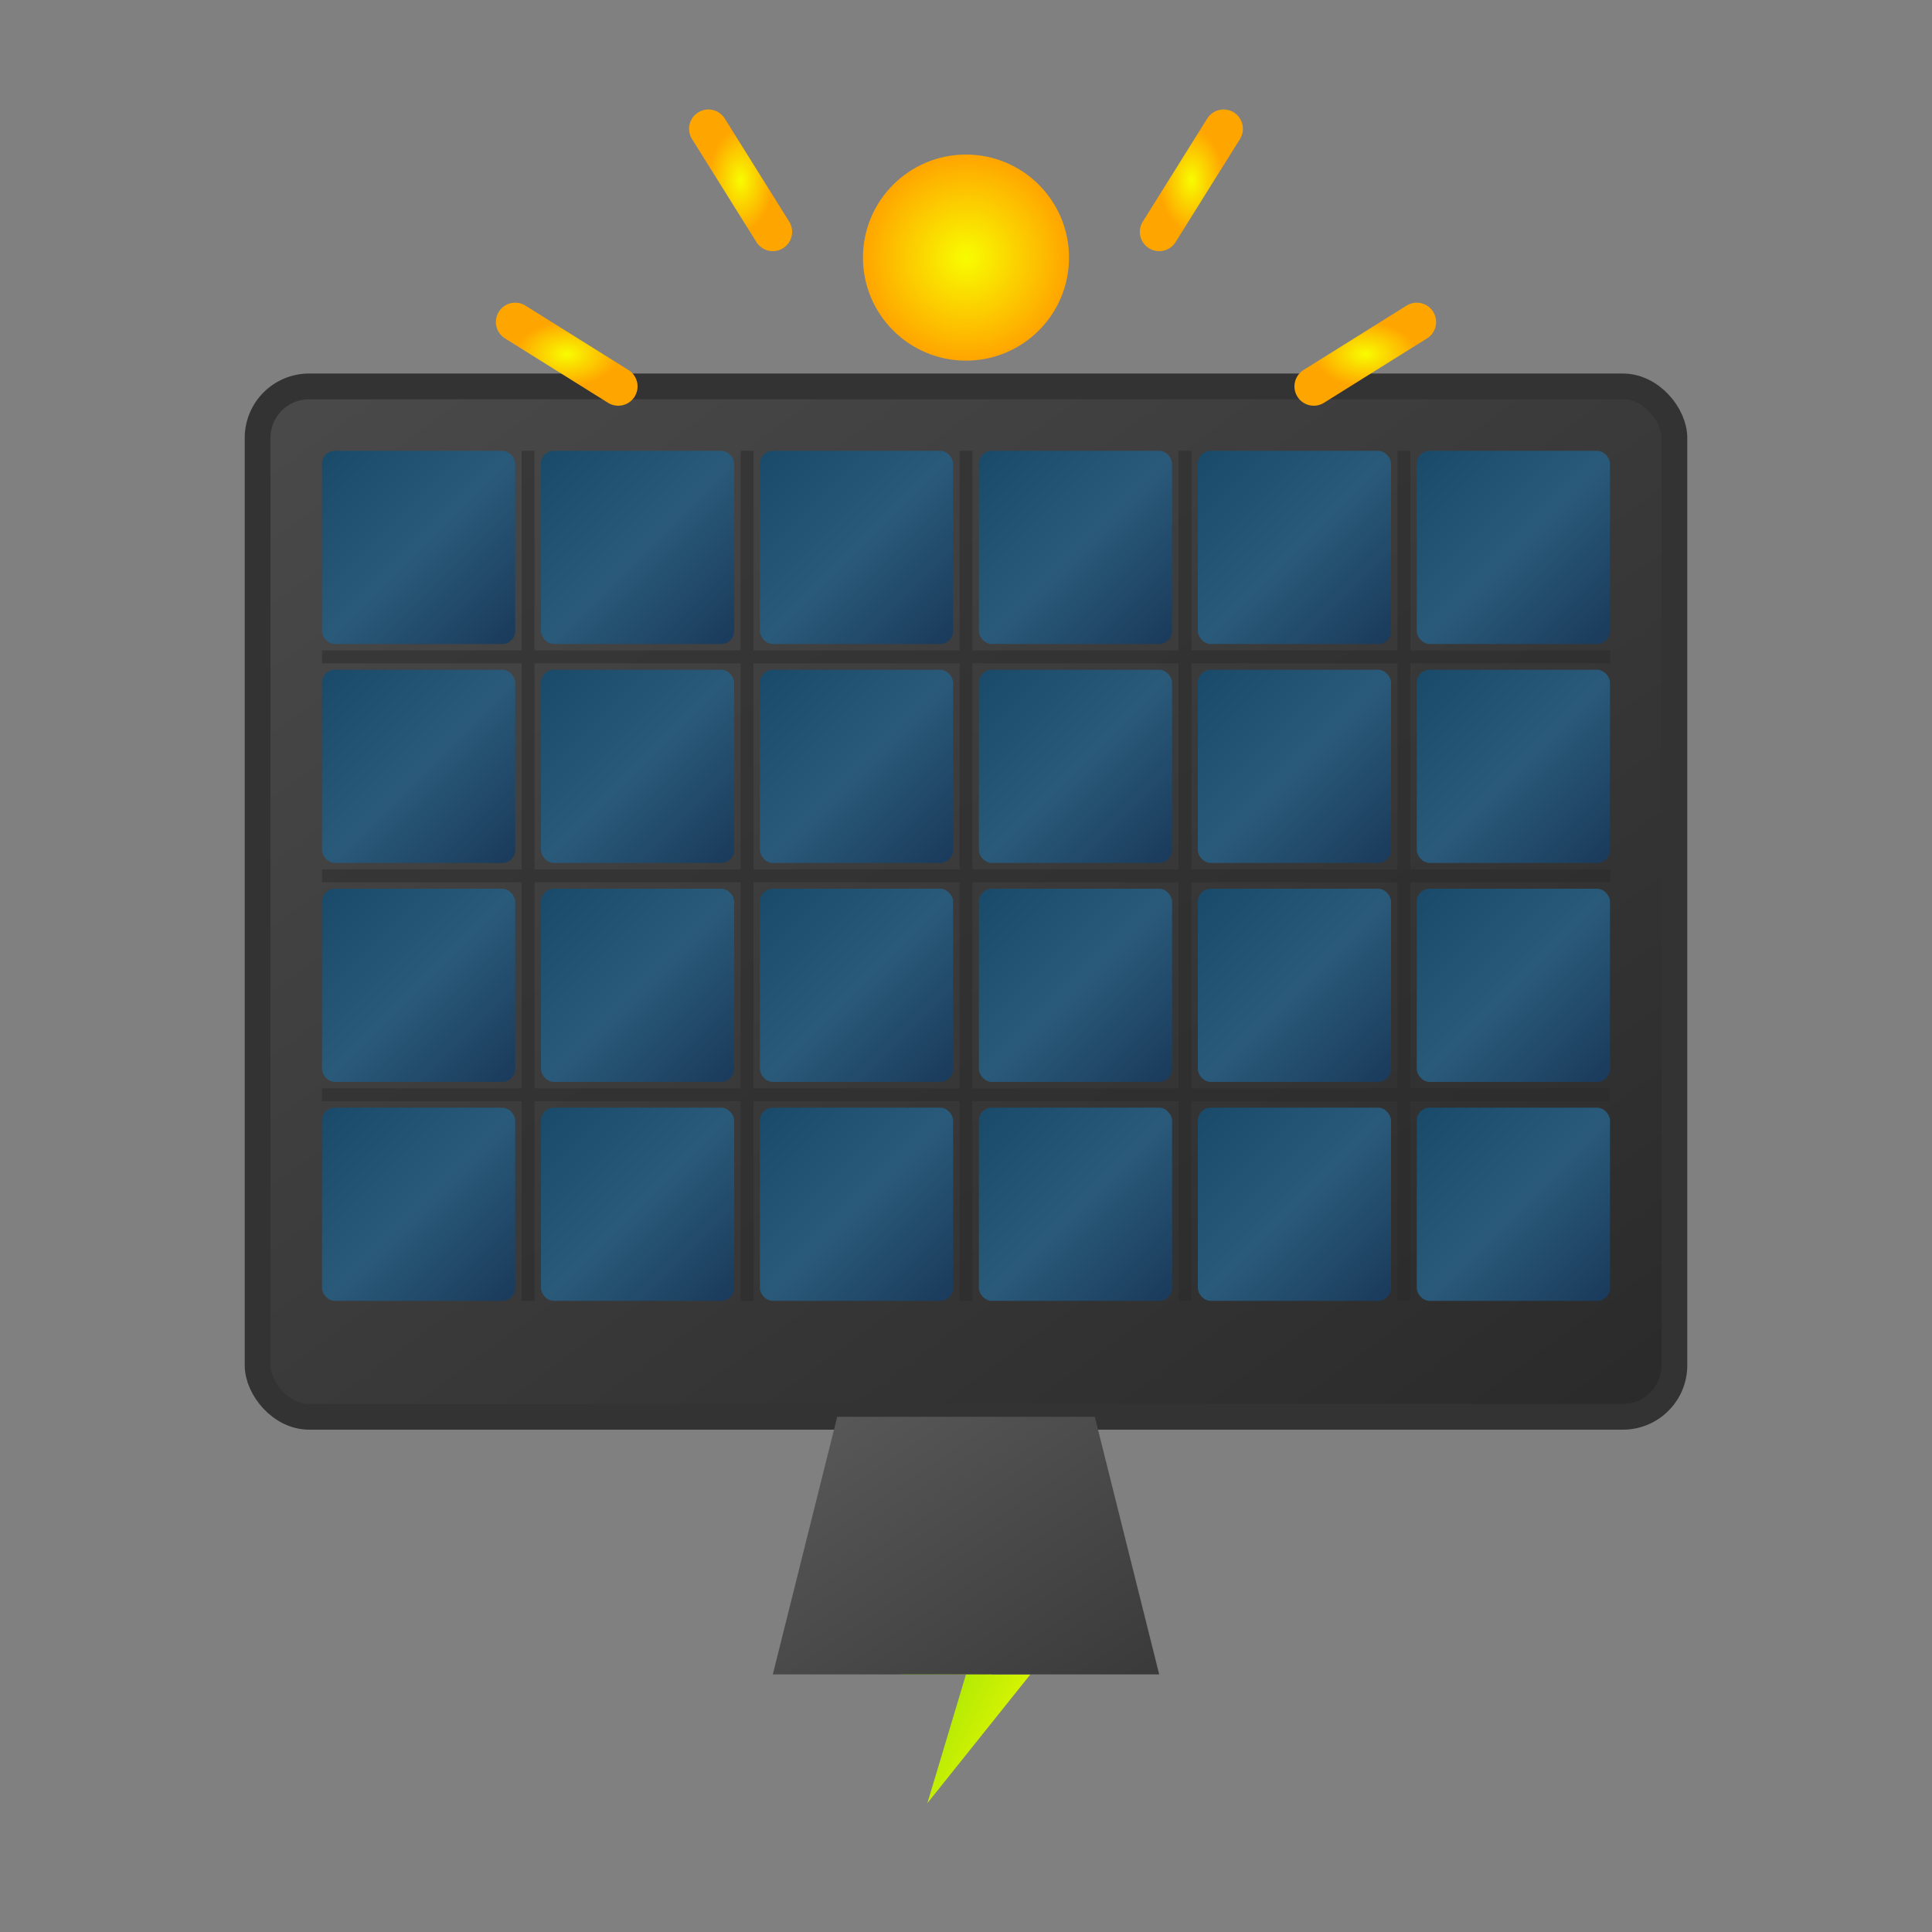 <svg width="150" height="150" viewBox="0 0 150 150" fill="none" xmlns="http://www.w3.org/2000/svg">
  <rect x="0" y="0" width="150" height="150" fill="#808080" stroke="none"/>
  <!-- Solar panel with realistic details -->
  
  <!-- Main panel frame -->
  <rect x="20" y="30" width="110" height="80" rx="4" fill="url(#frameGradient)" stroke="#333" stroke-width="2"/>
  
  <!-- Solar cells grid -->
  <g fill="url(#cellGradient)">
    <!-- Top row -->
    <rect x="25" y="35" width="15" height="15" rx="1"/>
    <rect x="42" y="35" width="15" height="15" rx="1"/>
    <rect x="59" y="35" width="15" height="15" rx="1"/>
    <rect x="76" y="35" width="15" height="15" rx="1"/>
    <rect x="93" y="35" width="15" height="15" rx="1"/>
    <rect x="110" y="35" width="15" height="15" rx="1"/>
    
    <!-- Second row -->
    <rect x="25" y="52" width="15" height="15" rx="1"/>
    <rect x="42" y="52" width="15" height="15" rx="1"/>
    <rect x="59" y="52" width="15" height="15" rx="1"/>
    <rect x="76" y="52" width="15" height="15" rx="1"/>
    <rect x="93" y="52" width="15" height="15" rx="1"/>
    <rect x="110" y="52" width="15" height="15" rx="1"/>
    
    <!-- Third row -->
    <rect x="25" y="69" width="15" height="15" rx="1"/>
    <rect x="42" y="69" width="15" height="15" rx="1"/>
    <rect x="59" y="69" width="15" height="15" rx="1"/>
    <rect x="76" y="69" width="15" height="15" rx="1"/>
    <rect x="93" y="69" width="15" height="15" rx="1"/>
    <rect x="110" y="69" width="15" height="15" rx="1"/>
    
    <!-- Fourth row -->
    <rect x="25" y="86" width="15" height="15" rx="1"/>
    <rect x="42" y="86" width="15" height="15" rx="1"/>
    <rect x="59" y="86" width="15" height="15" rx="1"/>
    <rect x="76" y="86" width="15" height="15" rx="1"/>
    <rect x="93" y="86" width="15" height="15" rx="1"/>
    <rect x="110" y="86" width="15" height="15" rx="1"/>
  </g>
  
  <!-- Grid lines for realistic look -->
  <g stroke="#2a2a2a" stroke-width="1" opacity="0.5">
    <!-- Vertical lines -->
    <line x1="41" y1="35" x2="41" y2="101"/>
    <line x1="58" y1="35" x2="58" y2="101"/>
    <line x1="75" y1="35" x2="75" y2="101"/>
    <line x1="92" y1="35" x2="92" y2="101"/>
    <line x1="109" y1="35" x2="109" y2="101"/>
    
    <!-- Horizontal lines -->
    <line x1="25" y1="51" x2="125" y2="51"/>
    <line x1="25" y1="68" x2="125" y2="68"/>
    <line x1="25" y1="85" x2="125" y2="85"/>
  </g>
  
  <!-- Sun rays -->
  <g stroke="url(#sunGradient)" stroke-width="3" stroke-linecap="round">
    <line x1="75" y1="5" x2="75" y2="15"/>
    <line x1="95" y1="10" x2="90" y2="18"/>
    <line x1="110" y1="25" x2="102" y2="30"/>
    <line x1="115" y1="45" x2="107" y2="45"/>
    <line x1="55" y1="10" x2="60" y2="18"/>
    <line x1="40" y1="25" x2="48" y2="30"/>
    <line x1="35" y1="45" x2="43" y2="45"/>
  </g>
  
  <!-- Sun -->
  <circle cx="75" cy="20" r="8" fill="url(#sunGradient)"/>
  
  <!-- Energy output indicator -->
  <path d="M75 120L70 130H75L72 140L80 130H77L75 120Z" fill="url(#energyGradient)"/>
  
  <!-- Support stand -->
  <path d="M65 110L85 110L90 130L60 130Z" fill="url(#standGradient)"/>
  
  <defs>
    <linearGradient id="frameGradient" x1="0%" y1="0%" x2="100%" y2="100%">
      <stop offset="0%" stop-color="#4a4a4a"/>
      <stop offset="100%" stop-color="#2a2a2a"/>
    </linearGradient>
    
    <linearGradient id="cellGradient" x1="0%" y1="0%" x2="100%" y2="100%">
      <stop offset="0%" stop-color="#1a4a6a"/>
      <stop offset="50%" stop-color="#2a5a7a"/>
      <stop offset="100%" stop-color="#1a3a5a"/>
    </linearGradient>
    
    <radialGradient id="sunGradient" cx="50%" cy="50%">
      <stop offset="0%" stop-color="#f8fc00"/>
      <stop offset="100%" stop-color="#ffa500"/>
    </radialGradient>
    
    <linearGradient id="energyGradient" x1="0%" y1="0%" x2="100%" y2="100%">
      <stop offset="0%" stop-color="#71d909"/>
      <stop offset="100%" stop-color="#f8fc00"/>
    </linearGradient>
    
    <linearGradient id="standGradient" x1="0%" y1="0%" x2="100%" y2="100%">
      <stop offset="0%" stop-color="#5a5a5a"/>
      <stop offset="100%" stop-color="#3a3a3a"/>
    </linearGradient>
  </defs>
</svg>
